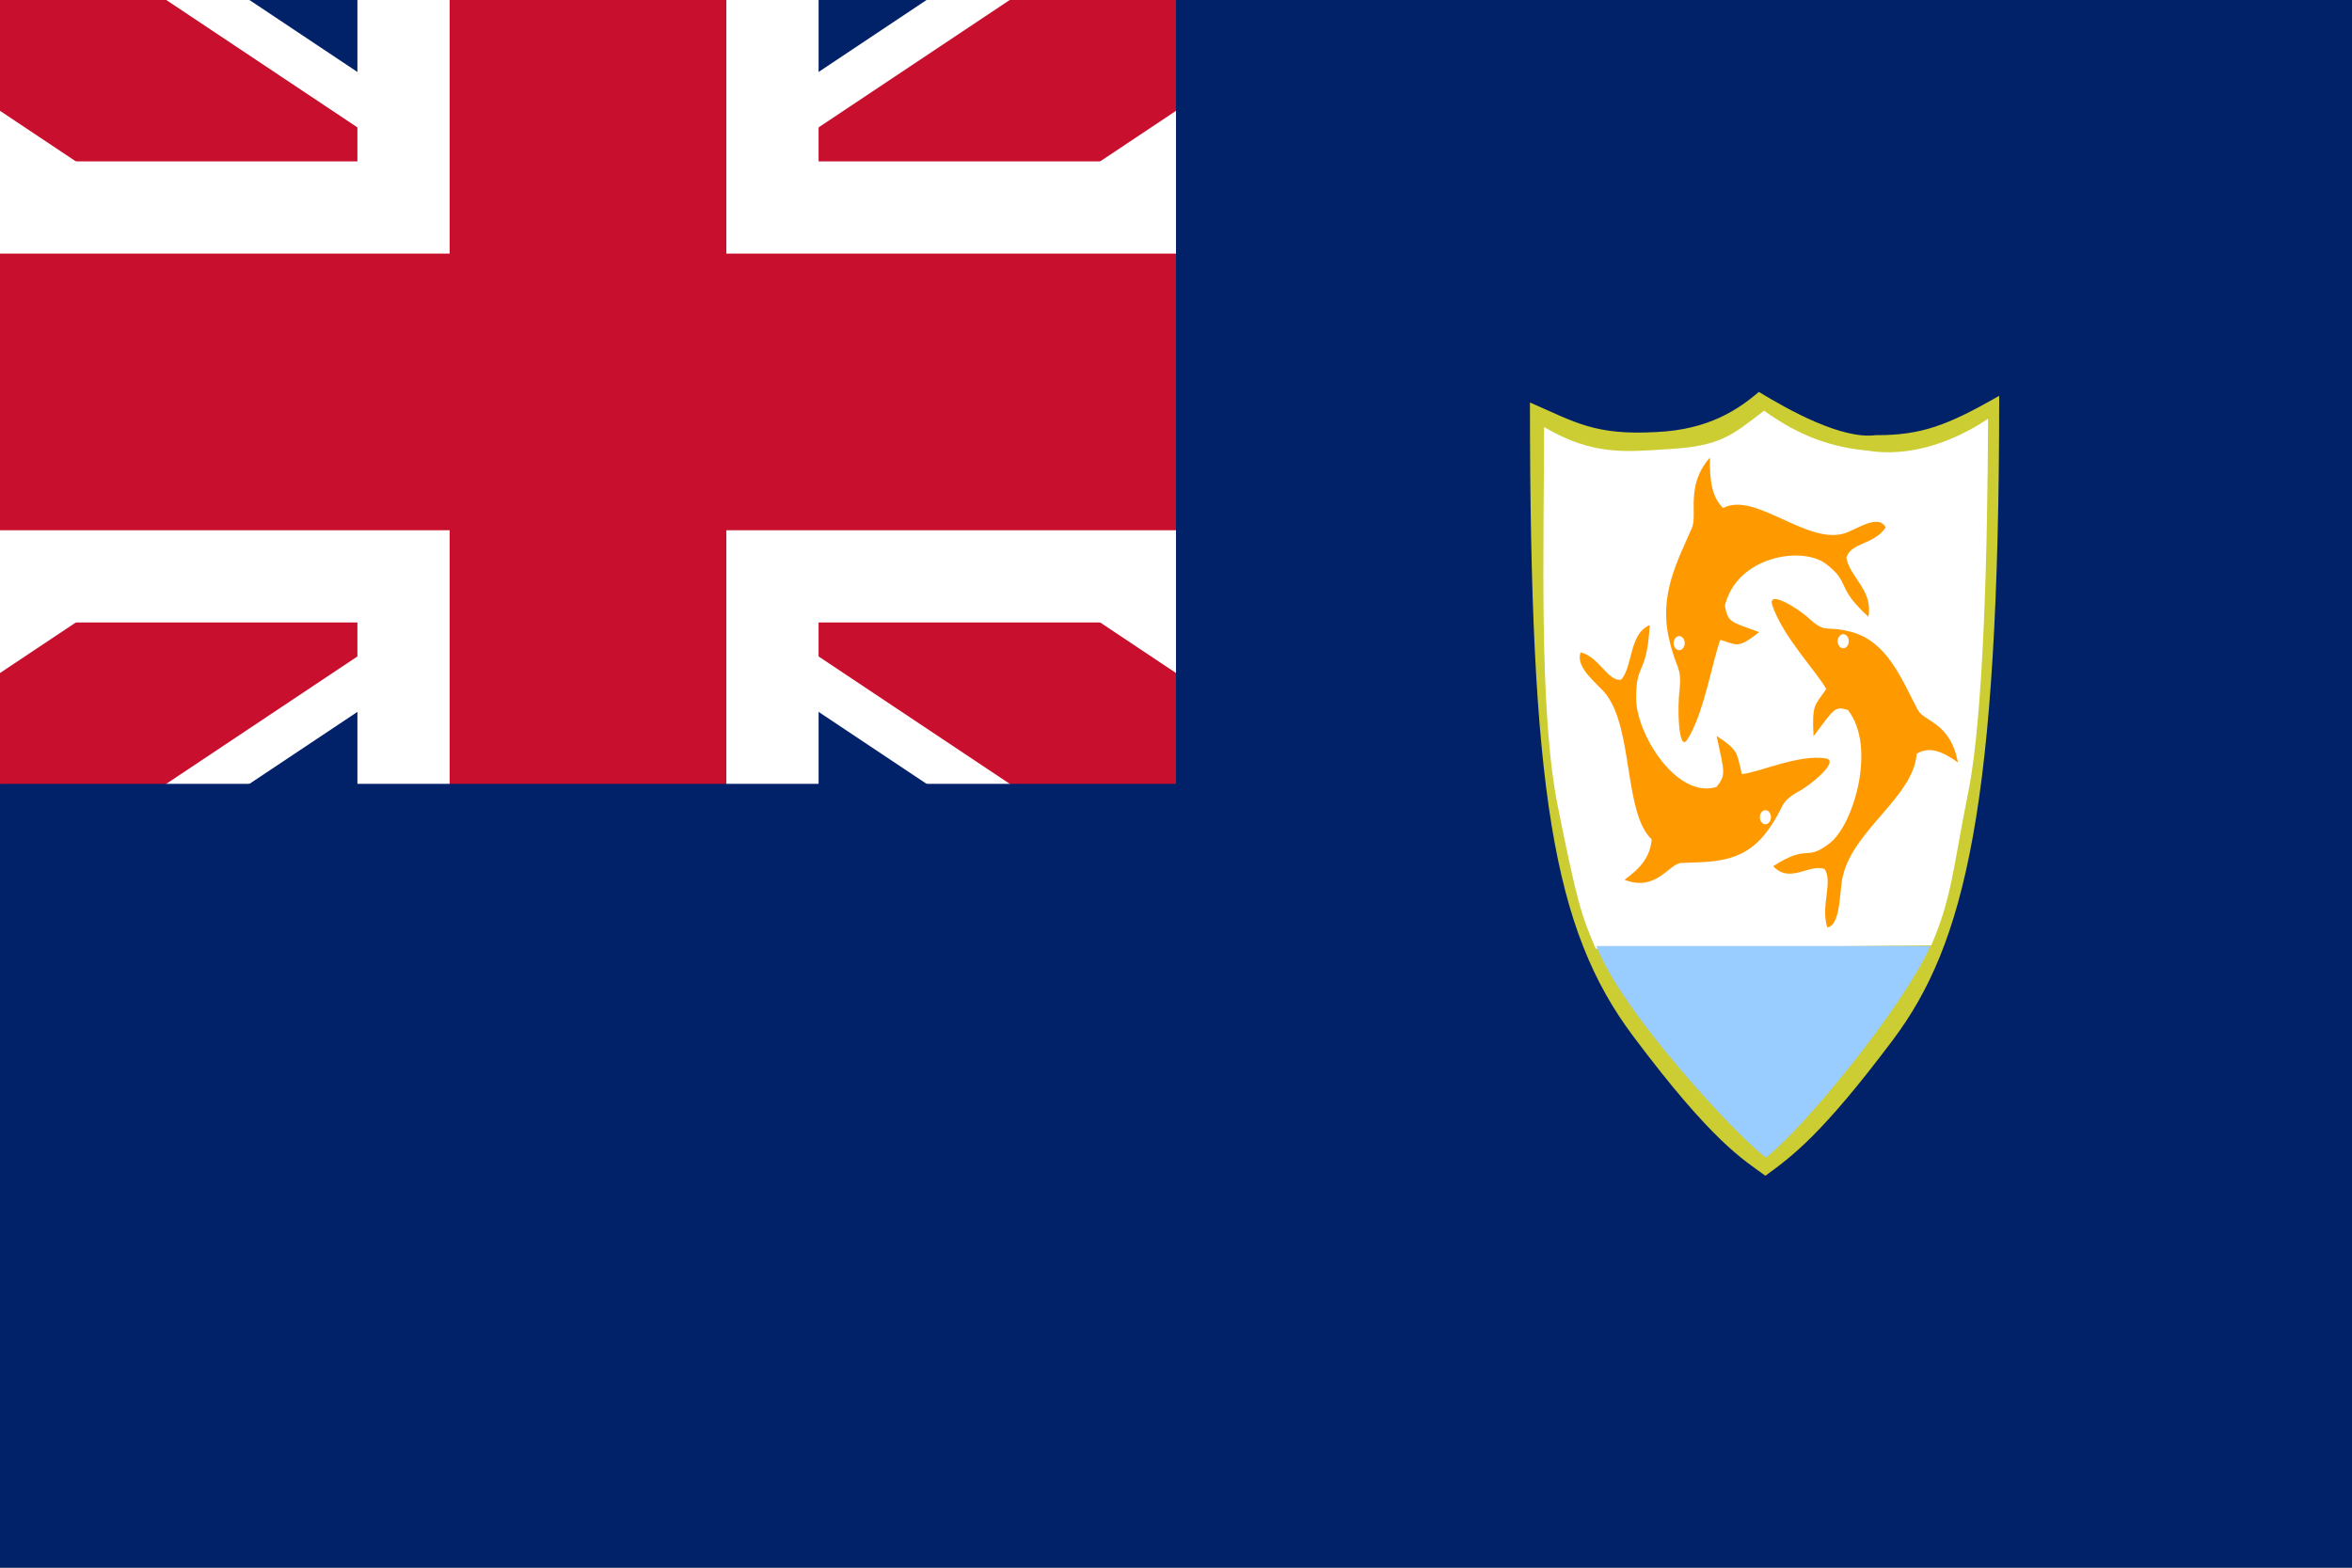 <svg width="510" height="340" viewBox="0 0 510 340" fill="none" xmlns="http://www.w3.org/2000/svg">
<rect x="0" y="0" width="510" height="340" fill="#808080" stroke="none"/>
<g clip-path="url(#clip0)">
<path d="M510 0H0V340H510V0Z" fill="#012169"/>
<path d="M0 0L255 170L0 0ZM255 0L0 170L255 0Z" fill="black"/>
<path d="M255 0L0 170M0 0L255 170L0 0Z" stroke="white" stroke-width="60"/>
<path d="M0 0L255 170L0 0ZM255 0L0 170L255 0Z" fill="black"/>
<path d="M255 0L0 170M0 0L255 170L0 0Z" stroke="#C8102E" stroke-width="40"/>
<path d="M127.5 0V198.333V0ZM0 85H297.5H0Z" fill="black"/>
<path d="M0 85H297.5M127.5 0V198.333V0Z" stroke="white" stroke-width="100"/>
<path d="M127.5 0V198.333V0ZM0 85H297.5H0Z" fill="black"/>
<path d="M0 85H297.5M127.5 0V198.333V0Z" stroke="#C8102E" stroke-width="60"/>
<path d="M0 170H255V0H340V226.667H0V170Z" fill="#012169"/>
<path d="M331.748 87.289C331.748 171.624 336.794 201.571 354.106 224.694C371.417 247.816 377.976 251.458 382.803 255C388.371 250.914 394.787 246.424 410.477 225.504C425.995 204.812 433.5 174.986 433.5 85.848C422.213 92.292 416.591 94.415 406.72 94.377C399.409 95.332 388.131 89.086 381.387 85C376.979 88.741 370.585 93.203 359.095 93.704C345.824 94.446 341.619 91.587 331.748 87.288L331.748 87.289Z" fill="#CCCC33"/>
<path d="M334.804 92.615C334.804 118.706 333.648 154.265 337.782 174.838C341.934 195.5 342.888 198.527 346.01 205.737L418.772 205.017C423.267 194.637 423.494 188.207 426.827 171.621C430.149 155.094 430.987 118.254 431.084 90.814C423.768 95.758 414.186 99.262 404.886 97.725C397.43 97.002 390.542 94.839 382.52 89.075C375.561 94.375 373.135 96.794 361.644 97.413C352.698 97.974 345.451 98.895 334.804 92.615L334.804 92.615Z" fill="white"/>
<path d="M346.167 205.165C351.345 219.019 375.761 245.57 382.901 251.067C391.047 244.796 412.586 218.558 418.589 205.165H346.167H346.167Z" fill="#99CCFF"/>
<path d="M384.294 131.243C386.595 138.123 393.971 145.719 395.999 149.442C393.418 153.164 392.902 152.759 393.241 159.675C397.729 153.706 397.809 153.083 400.696 153.989C407.02 162.01 401.828 179.238 396.601 182.983C391.377 186.979 392.325 182.845 384.494 187.852C388.084 191.755 392.245 187.28 395.644 188.476C397.492 191.262 394.766 196.34 396.202 201.122C399.206 200.755 398.846 193.044 399.545 190.248C401.74 180.005 414.936 172.861 415.607 163.466C418.389 161.805 421.17 162.946 424.553 165.361C422.869 156.559 417.295 156.654 415.801 153.904C412.245 146.996 409.092 139.115 401.497 137.071C395.731 135.519 396.162 137.538 392.467 134.334C390.166 132.057 383.176 127.75 384.294 131.243L384.294 131.243Z" fill="#FF9900"/>
<path d="M365.857 160.427C369.567 154.627 371.404 142.788 373.046 138.77C376.841 139.932 376.8 140.701 381.453 137.089C375.204 134.834 374.734 135.034 374.015 131.367C376.64 120.512 391.048 118.299 396.095 122.424C401.315 126.429 397.996 127.295 405.138 133.757C406.175 127.898 401.119 125.313 400.363 120.933C401.438 117.555 406.243 118.247 408.898 114.399C407.239 111.194 402.044 115.201 399.773 115.721C391.623 118.04 380.49 106.545 373.641 110.18C371.186 107.829 370.681 104.17 370.78 99.24C365.444 105.245 368.114 111.466 366.9 114.429C363.756 121.653 359.747 128.878 361.874 138.37C363.488 145.575 364.691 144.148 364.188 149.797C363.679 153.447 363.949 163.315 365.857 160.427V160.427Z" fill="#FF9900"/>
<path d="M395.999 164.504C390.176 163.468 381.254 167.593 377.699 167.886C376.519 163.156 377.058 162.803 372.22 159.609C373.933 167.574 374.311 167.982 372.214 170.662C363.548 173.421 354.606 158.891 354.772 151.267C354.768 143.516 357.068 146.679 357.724 135.567C353.243 137.469 354.118 144.307 351.561 147.395C348.731 147.973 346.71 142.388 342.746 141.489C341.447 144.952 346.832 148.53 348.357 150.732C354.133 158.399 352.154 176.457 358.144 182.028C357.831 185.914 355.629 188.357 352.258 190.8C359.062 193.497 361.868 187.375 364.492 187.163C370.981 186.846 377.919 187.47 383.21 180.247C387.226 174.764 385.643 174.194 389.706 171.818C392.427 170.484 398.931 165.085 395.999 164.505L395.999 164.504Z" fill="#FF9900"/>
<path d="M399.678 140.595C400.341 140.595 400.88 139.911 400.88 139.067C400.88 138.223 400.341 137.539 399.678 137.539C399.014 137.539 398.476 138.223 398.476 139.067C398.476 139.911 399.014 140.595 399.678 140.595Z" fill="white"/>
<path d="M365.174 138.768C364.864 138.022 364.137 137.737 363.55 138.131C362.963 138.525 362.739 139.45 363.049 140.196C363.359 140.942 364.086 141.227 364.673 140.833C365.26 140.439 365.484 139.514 365.174 138.768Z" fill="white"/>
<path d="M381.77 176.451C381.429 177.174 381.613 178.113 382.182 178.547C382.751 178.982 383.489 178.748 383.831 178.024C384.173 177.301 383.988 176.363 383.42 175.928C382.851 175.494 382.112 175.728 381.77 176.451Z" fill="white"/>
</g>
<defs>
<clipPath id="clip0">
<rect width="510" height="340" fill="white"/>
</clipPath>
</defs>
</svg>
